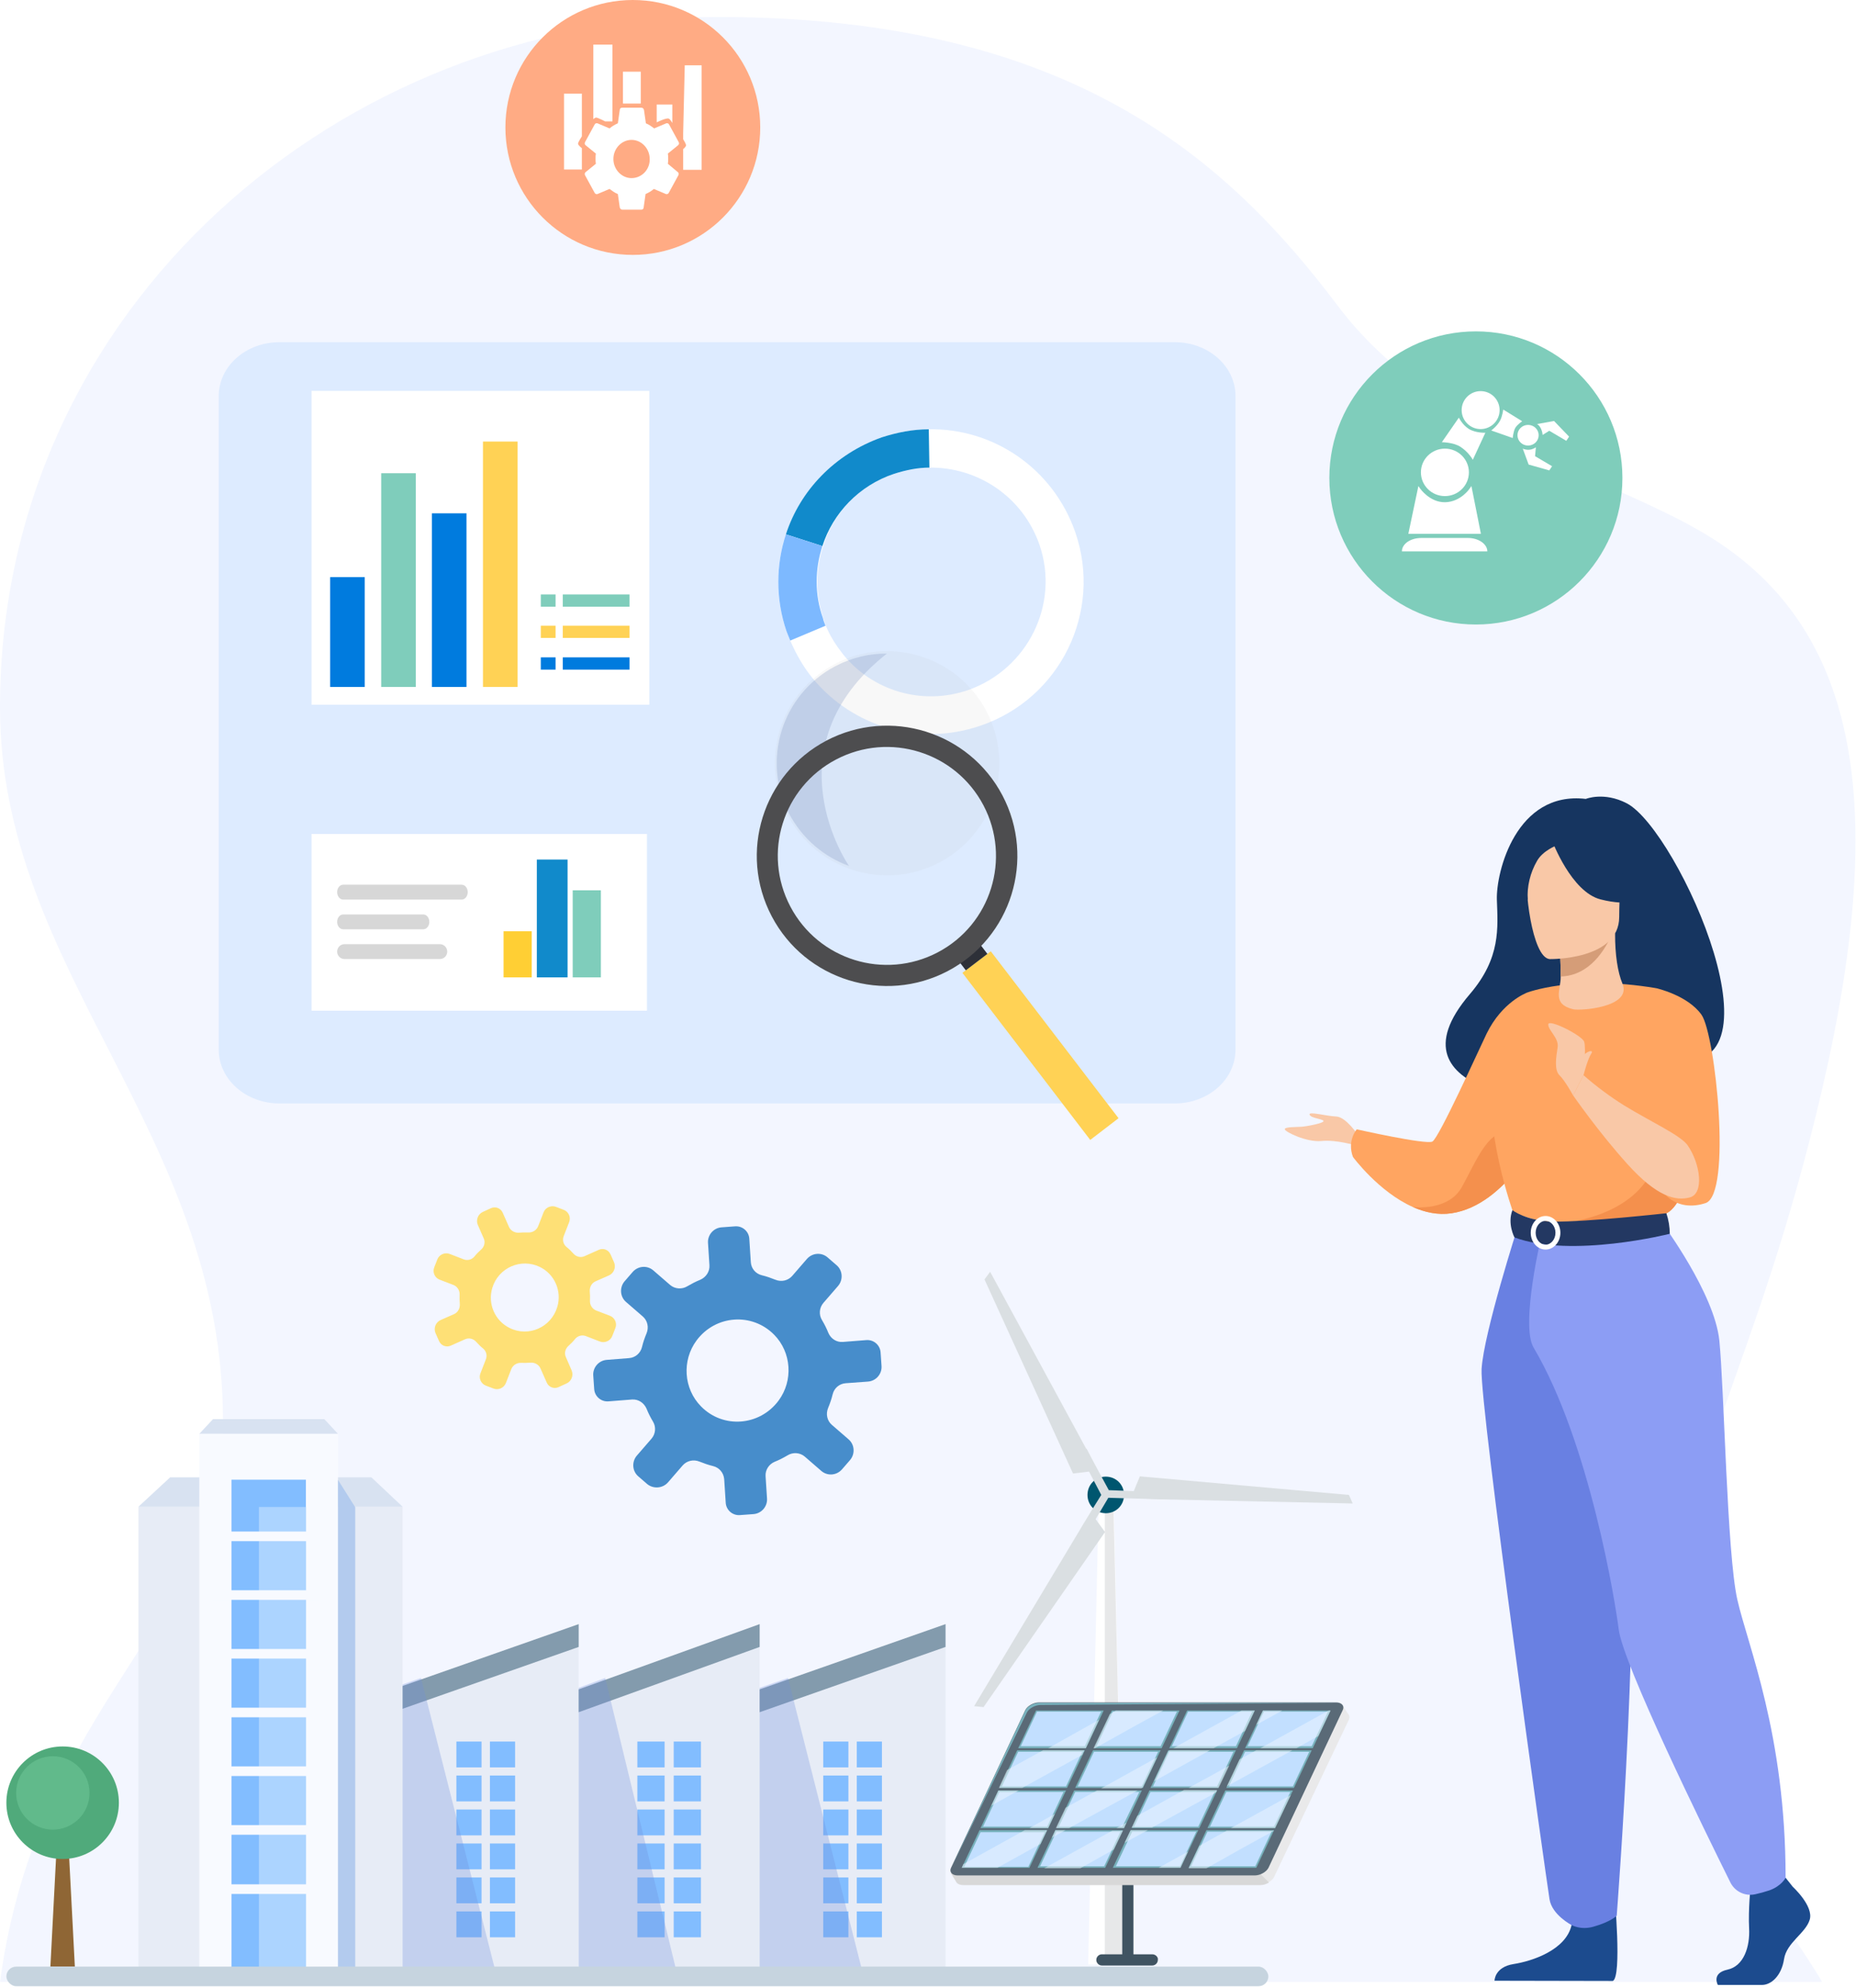 <svg width="437" height="468" viewBox="0 0 437 468" fill="none" xmlns="http://www.w3.org/2000/svg">
<path d="M52.5 334.5C52.5 381.683 9 400 0 466.5H429C422.166 454.167 394.5 421.5 394.5 384.5C394.5 347.5 413.5 323 429 256.5C444.973 187.972 437 147.304 402 126C379 112 337.985 102.5 315 72C289 37.5 252 4 169 4C80.715 4 0 72 0 166.5C0 228.96 52.5 266.5 52.5 334.5Z" fill="#F3F6FF"/>
<g clip-path="url(#clip0_5834_5681)">
<path d="M392.17 249.198C393.205 247.2 369.583 240.011 369.224 259.716C369.224 259.716 324.971 258.628 346.1 233.972C353.415 225.432 352.662 218.372 352.444 211.802C352.225 205.232 356.999 186.126 373.38 188.051C373.38 188.051 377.67 186.305 383.023 189.083C395.181 195.391 422.452 256.465 392.17 249.198Z" fill="#163560"/>
<path d="M319.826 267.285C319.826 267.285 316.947 262.901 314.624 262.808C312.302 262.716 308.004 261.518 308.348 262.38C308.692 263.242 311.359 263.326 311.616 263.841C311.874 264.356 307.66 265.131 306.456 265.217C305.253 265.304 302.416 265.217 302.502 265.819C302.589 266.421 307.615 268.914 311.163 268.57C314.711 268.226 319.096 269.602 319.096 269.602L319.826 267.285Z" fill="#F9C8A7"/>
<path d="M361.484 268.704C360.226 271.056 358.751 273.287 357.08 275.367C353.658 279.653 348.38 284.601 341.754 285.583C338.587 286.05 335.492 285.37 332.649 284.105C324.601 280.535 318.549 272.317 318.549 272.317C317.13 268.449 319.452 265.825 319.452 265.825C319.452 265.825 335.702 269.482 337.249 268.707C338.796 267.932 348.313 246.825 350.026 243.307C353.663 235.836 359.45 233.693 359.45 233.693L361.484 268.704Z" fill="#FFA561"/>
<path d="M357.079 275.367C353.657 279.653 348.38 284.601 341.754 285.583C338.586 286.05 335.491 285.37 332.648 284.105C332.962 284.147 340.998 285.141 344.202 279.407C347.47 273.562 351.004 264.274 355.859 267.375C357.952 268.707 357.846 272.025 357.079 275.367Z" fill="#F4904D"/>
<path d="M422.113 444.116C422.113 444.116 427.071 448.644 426.103 451.859C425.135 455.074 420.661 457.217 420.056 461.146C419.452 465.075 417.031 467.221 414.854 467.221H404.476C404.476 467.221 402.875 464.453 406.745 463.62C410.615 462.786 412.062 458.169 411.832 453.882C411.603 449.595 412.193 443.878 412.193 443.878L420.417 441.973L422.113 444.116Z" fill="#1C4B8E"/>
<path d="M380.141 446.038C380.141 446.038 381.926 465.209 379.749 466.281L351.888 466.225C351.888 466.225 351.888 463.01 356.365 462.307C360.842 461.605 368.702 458.974 370.031 453.137C371.36 447.3 380.141 446.038 380.141 446.038Z" fill="#1C4B8E"/>
<path d="M401.574 255.773C401.574 255.773 397.707 251.173 397.293 258.197C397.013 262.853 396.588 279.541 395.919 281.086C394.24 284.953 392.354 285.583 392.354 285.583L377.714 289.17L372.571 290.426L356.341 285.583C356.341 285.583 348.954 264.963 351.92 253.356C354.886 241.749 359.416 233.69 359.416 233.69C359.416 233.69 370.413 229.35 389.886 232.59L401.574 255.773Z" fill="#FFA561"/>
<path d="M397.301 270.551C397.021 275.207 396.596 279.542 395.927 281.086C394.248 284.953 392.362 285.583 392.362 285.583L377.713 289.17L371.361 287.301C371.361 287.301 392.569 284.089 390.218 265.841L397.301 270.551Z" fill="#F4904D"/>
<path d="M357.392 288.717C357.392 288.717 349.361 313.716 348.846 322.228C348.331 330.74 364.2 443.148 364.841 447.071C365.442 450.767 370.031 453.123 370.031 453.123C370.031 453.123 372.144 454.368 375.158 453.518C379.338 452.337 380.659 450.924 380.659 450.924C380.659 450.924 386.913 370.755 383.043 342.118C380.682 324.411 379.369 306.579 379.112 288.717H357.392Z" fill="#6980E2"/>
<path d="M391.425 287.967C391.425 287.967 403.676 304.406 404.82 315.521C405.965 326.635 406.611 365.668 409.054 376.502C411.497 387.337 420.426 408.184 420.426 441.981C420.426 441.981 419.497 443.92 416.629 444.95C415.533 445.319 414.417 445.627 413.288 445.873C412.136 446.136 410.93 446.002 409.863 445.495C408.797 444.987 407.933 444.134 407.411 443.075C401.364 430.903 382.11 391.652 381.125 383.504C380.425 377.736 374.345 339.572 361.084 317.186C357.9 311.81 363.043 290.429 363.043 290.429L391.425 287.967Z" fill="#8C9DF4"/>
<path d="M356.11 284.856C356.11 284.856 359.333 287.405 365.738 287.534C373.392 287.687 392.35 285.575 392.35 285.575C392.871 287.135 393.144 288.768 393.158 290.413C393.158 290.413 370.003 296.256 356.585 291.266C356.585 291.275 354.856 288.02 356.11 284.856Z" fill="#233862"/>
<path d="M367.396 290.175C367.396 287.998 365.829 286.224 363.904 286.224C361.979 286.224 360.415 287.998 360.415 290.175C360.415 292.352 361.979 294.126 363.904 294.126C365.829 294.126 367.396 292.355 367.396 290.175ZM366.238 290.175C366.238 291.717 365.191 292.973 363.904 292.973C362.617 292.973 361.571 291.719 361.571 290.175C361.571 288.63 362.617 287.377 363.904 287.377C365.191 287.377 366.241 288.636 366.241 290.175H366.238Z" fill="white"/>
<path d="M382.008 231.527C380.889 228.844 380.257 224.758 380.276 219.702L379.54 219.847L367.192 222.293C367.192 222.293 367.472 226.177 367.472 229.848V229.938C367.472 233.116 365.323 236.306 370.424 237.568C372.01 237.949 384.331 237.16 382.008 231.527Z" fill="#F9C8A7"/>
<path d="M367.192 222.293C367.192 222.293 367.472 226.177 367.472 229.848C374.381 229.652 378.032 223.348 379.529 219.855L367.192 222.293Z" fill="#D59D78"/>
<path d="M364.888 225.757C364.888 225.757 381.235 226.037 381.246 215.843C381.257 205.649 383.375 198.835 372.938 198.234C362.501 197.632 360.466 201.516 359.638 204.913C358.81 208.31 360.645 225.424 364.888 225.757Z" fill="#F9C8A7"/>
<path d="M365.49 197.985C365.49 197.985 369.967 209.933 376.837 211.696C383.706 213.459 386.684 211.621 386.684 211.621C386.684 211.621 381.415 207.423 380.323 200.128C380.323 200.131 368.867 192.299 365.49 197.985Z" fill="#163560"/>
<path d="M366.6 198.953C366.6 198.953 363.281 200.195 361.915 202.616C360.267 205.443 359.497 208.698 359.705 211.964C359.705 211.964 356.347 203.85 360.122 199.249C364.143 194.38 366.6 198.953 366.6 198.953Z" fill="#163560"/>
<path d="M389.909 232.59C389.909 232.59 397.355 234.227 400.629 238.864C403.903 243.5 407.84 281.142 401.575 283.19C395.31 285.239 388.219 282.233 387.945 267.369C387.67 252.505 389.909 232.59 389.909 232.59Z" fill="#FFA561"/>
<path d="M372.836 253.079C375.833 255.711 379.038 258.095 382.42 260.209C388.498 263.942 395.74 267.227 397.368 269.6C400.413 274.026 401.249 280.944 397.875 281.85C394.5 282.757 390.079 281.638 383.209 274.038C376.34 266.438 370.393 257.836 370.393 257.836L372.836 253.079Z" fill="#F9C8A7"/>
<path d="M372.835 253.079C372.835 253.079 373.506 246.666 372.991 245.191C372.476 243.716 364.672 239.782 364.546 241.1C364.42 242.418 367.087 244.326 366.751 246.492C366.374 248.921 365.912 251.87 367.199 253.113C368.486 254.355 370.392 257.836 370.392 257.836L372.835 253.079Z" fill="#F9C8A7"/>
<path d="M372.837 253.079C372.837 253.079 373.831 249.231 374.651 248.042C375.47 246.853 373.224 247.482 372.524 248.918C371.824 250.353 372.837 253.079 372.837 253.079Z" fill="#F9C8A7"/>
</g>
<path d="M264.594 462.399H256.209L258.75 351.087H262.18L264.721 462.272V462.399H264.594Z" fill="white"/>
<path opacity="0.26" d="M264.722 462.399H260.139V351.087H262.083L264.722 462.399Z" fill="#A4A7AA"/>
<path d="M264.662 351.879C264.662 354.301 262.779 356.184 260.358 356.184C257.936 356.184 256.053 354.301 256.053 351.879C256.053 349.458 257.936 347.574 260.358 347.574C262.779 347.574 264.662 349.458 264.662 351.879Z" fill="#00566F"/>
<path d="M268.388 347.51L266.947 350.981L261.071 350.757L259.186 347.286L257.08 343.367L255.86 341.015H255.75L233.133 299.36L231.802 301.151L252.645 346.838L256.415 346.39L259.297 351.877L257.413 354.9L255.084 358.707L253.754 360.947L229.363 401.595L231.581 401.819L260.184 360.611L257.967 357.588L260.96 352.549L264.619 352.661L269.054 352.773L271.603 352.885L318.5 353.892L317.613 351.877L268.388 347.51Z" fill="#DADFE2"/>
<path d="M136.251 464.061H92.486V398.008L136.251 382.291V464.061Z" fill="#E7ECF6"/>
<path d="M107.457 424.012H113.38V417.929H107.457V424.012ZM107.457 440.006H113.38V433.924H107.457V440.006ZM115.354 424.012H121.277V417.929H115.354V424.012ZM115.354 440.006H121.277V433.924H115.354V440.006ZM107.457 456H113.38V449.918H107.457V456ZM115.354 456H121.277V449.918H115.354V456ZM107.457 432.009H113.38V425.927H107.457V432.009ZM107.457 416.015H113.38V409.932H107.457V416.015ZM107.457 448.003H113.38V441.921H107.457V448.003ZM115.354 448.003H121.277V441.921H115.354V448.003ZM115.354 409.932V416.015H121.277V409.932H115.354ZM115.354 432.009H121.277V425.927H115.354V432.009Z" fill="#82BDFF"/>
<path d="M92.486 397.651V403.022L136.251 387.662V382.291L92.486 397.651Z" fill="#839BAD"/>
<path opacity="0.3" d="M97.998 463.951H92.486V397.29L99.123 394.96L116.672 464.062L97.998 463.951Z" fill="#6F8DDA"/>
<path d="M178.863 464.061H136.25V398.008L178.863 382.291V464.061Z" fill="#E7ECF6"/>
<path d="M150.07 424.012H156.487V417.929H150.07V424.012ZM150.07 440.006H156.487V433.924H150.07V440.006ZM158.626 424.012H165.042V417.929H158.626V424.012ZM158.626 440.006H165.042V433.924H158.626V440.006ZM150.07 456H156.487V449.918H150.07V456ZM158.626 456H165.042V449.918H158.626V456ZM150.07 432.009H156.487V425.927H150.07V432.009ZM150.07 416.015H156.487V409.932H150.07V416.015ZM150.07 448.003H156.487V441.921H150.07V448.003ZM158.626 448.003H165.042V441.921H158.626V448.003ZM158.626 409.932V416.015H165.042V409.932H158.626ZM158.626 432.009H165.042V425.927H158.626V432.009Z" fill="#82BDFF"/>
<path d="M136.25 397.651V403.022L178.863 387.662V382.291L136.25 397.651Z" fill="#839BAD"/>
<path opacity="0.3" d="M141.416 463.951H136.25V397.29L142.493 394.96L159.284 464.062L141.416 463.951Z" fill="#6F8DDA"/>
<path d="M222.628 464.061H178.863V398.008L222.628 382.291V464.061Z" fill="#E7ECF6"/>
<path d="M193.834 424.012H199.757V417.929H193.834V424.012ZM193.834 440.006H199.757V433.924H193.834V440.006ZM201.731 424.012H207.654V417.929H201.731V424.012ZM201.731 440.006H207.654V433.924H201.731V440.006ZM193.834 456H199.757V449.918H193.834V456ZM201.731 456H207.654V449.918H201.731V456ZM193.834 432.009H199.757V425.927H193.834V432.009ZM193.834 416.015H199.757V409.932H193.834V416.015ZM193.834 448.003H199.757V441.921H193.834V448.003ZM201.731 448.003H207.654V441.921H201.731V448.003ZM201.731 409.932V416.015H207.654V409.932H201.731ZM201.731 432.009H207.654V425.927H201.731V432.009Z" fill="#82BDFF"/>
<path d="M178.863 397.651V403.022L222.628 387.662V382.291L178.863 397.651Z" fill="#839BAD"/>
<path opacity="0.3" d="M184.401 463.951H178.863V397.29L185.531 394.96L203.049 464.062L184.401 463.951Z" fill="#6F8DDA"/>
<path d="M94.789 354.651H32.598V465.214H94.789V354.651Z" fill="#E7ECF6"/>
<path d="M87.445 347.741H40.061L32.598 354.651H94.789L87.445 347.741Z" fill="#D8E2F1"/>
<path d="M76.37 334.048H50.146L46.928 337.503H79.588L76.37 334.048Z" fill="#D8E2F1"/>
<path d="M79.588 337.501H46.928V464.031H79.588V337.501Z" fill="#F8FAFF"/>
<path d="M72.023 464.095L72.023 348.289H54.501L54.501 464.095H72.023Z" fill="#82BDFF"/>
<path d="M83.641 464.034H79.588V348.347L83.641 354.78V464.034Z" fill="#B3CBEE"/>
<path d="M72.051 464.096L72.051 354.723H60.965L60.965 464.096H72.051Z" fill="#ACD4FF"/>
<path d="M50.147 360.497V362.76H75.059V360.497H50.147ZM50.147 376.581H75.059V374.317H50.147V376.581ZM50.147 390.401H75.059V388.138H50.147V390.401ZM50.147 404.222H75.059V401.958H50.147V404.222ZM50.147 418.043H75.059V415.779H50.147V418.043ZM50.147 431.863H75.059V429.599H50.147V431.863ZM50.147 445.803H75.059V443.539H50.147V445.803Z" fill="#F8FAFF"/>
<path d="M271.303 460.01H266.871V426.591C266.871 425.873 266.272 425.274 265.553 425.274C264.835 425.274 264.236 425.873 264.236 426.591V460.01H259.445C258.726 460.01 258.127 460.609 258.127 461.327C258.127 462.046 258.726 462.645 259.445 462.645H271.303C272.021 462.645 272.62 462.046 272.62 461.327C272.74 460.728 272.141 460.01 271.303 460.01Z" fill="#405462"/>
<path d="M299.986 441.804C299.507 442.762 298.069 443.6 296.752 443.6H226.8C226.082 443.6 225.603 443.361 225.243 443.001C224.644 442.043 223.926 440.845 223.926 440.845L242.731 404.672C243.21 403.714 244.648 402.875 245.965 402.875L316.156 401.438C316.156 401.438 316.994 402.875 317.474 403.474C317.713 403.833 317.833 404.193 317.593 404.792L299.986 441.804Z" fill="#E9E9EA"/>
<path d="M258.542 402.755L245.965 402.995C244.648 402.995 243.21 403.833 242.731 404.792L223.926 440.965C223.926 440.965 224.644 442.163 225.243 443.121C225.483 443.48 226.082 443.72 226.8 443.72H296.752C297.47 443.72 298.189 443.48 298.788 443.121L258.542 402.755Z" fill="#D8D8D8"/>
<path d="M298.667 439.647C298.188 440.606 296.75 441.444 295.433 441.444H225.481C224.164 441.444 223.445 440.606 223.924 439.647L241.412 402.516C241.891 401.557 243.329 400.719 244.646 400.719H314.597C315.915 400.719 316.634 401.557 316.155 402.516L298.667 439.647Z" fill="#5A6A77"/>
<path d="M279.863 439.647L284.055 430.783H299.986L295.794 439.647H279.863ZM262.016 439.647L266.208 430.783H282.139L277.947 439.647H262.016ZM244.289 439.647L248.481 430.783H264.412L260.219 439.647H244.289ZM226.441 439.647L230.634 430.783H246.564L242.372 439.647H226.441ZM284.295 430.304L288.487 421.44H304.418L300.226 430.304H284.295ZM266.448 430.304L270.64 421.44H286.571L282.378 430.304H266.448ZM248.72 430.304L252.913 421.44H268.843L264.651 430.304H248.72ZM230.873 430.304L235.066 421.44H250.996L246.804 430.304H230.873ZM288.727 420.841L292.919 411.978H308.85L304.657 420.841H288.727ZM270.88 420.841L275.072 411.978H291.003L286.81 420.841H270.88ZM253.152 420.841L257.345 411.978H273.275L269.083 420.841H253.152ZM235.305 420.841L239.497 411.978H255.428L251.236 420.841H235.305ZM293.159 411.499L297.351 402.635H313.282L309.089 411.499H293.159ZM275.311 411.499L279.504 402.635H295.434L291.242 411.499H275.311ZM257.584 411.499L261.776 402.635H277.707L273.515 411.499H257.584ZM239.737 411.499L243.929 402.635H259.86L255.668 411.499H239.737Z" fill="#78B2BD"/>
<path d="M242.133 439.408H227.041L230.874 431.263H245.966L242.133 439.408ZM263.813 431.143H248.721L244.888 439.288H259.98L263.813 431.143ZM281.66 431.143H266.568L262.735 439.288H277.828L281.66 431.143ZM299.388 431.143H284.296L280.463 439.288H295.555L299.388 431.143ZM250.398 421.8H235.306L231.473 429.945H246.565L250.398 421.8ZM268.245 421.8H253.153L249.32 429.945H264.292L268.245 421.8ZM285.973 421.8H270.88L267.047 429.945H282.14L285.973 421.8ZM303.82 421.8H288.727L284.895 429.945H299.987L303.82 421.8ZM254.83 412.338H239.738L235.905 420.483H250.997L254.83 412.338ZM272.677 412.338H257.585L253.752 420.483H268.844L272.677 412.338ZM290.404 412.338H275.312L271.479 420.483H286.571L290.404 412.338ZM308.252 412.338H293.159L289.326 420.483H304.419L308.252 412.338ZM259.262 402.875H244.169L240.337 411.02H255.429L259.262 402.875ZM277.109 402.875H262.017L258.184 411.02H273.276L277.109 402.875ZM294.836 402.875H279.744L275.911 411.02H291.003L294.836 402.875ZM312.683 402.875H297.591L293.758 411.02H308.85L312.683 402.875Z" fill="#C2DFFF"/>
<g opacity="0.5">
<path d="M258.782 404.791L255.668 411.499H246.804L258.782 404.791ZM267.885 421.44H258.303L250.876 425.513L248.601 430.304H251.715L267.885 421.44ZM262.854 430.304H264.651L265.25 428.987L262.854 430.304ZM254.829 413.056L255.308 411.978H245.606C242.731 413.535 239.977 415.092 237.102 416.649L235.185 420.841H240.695L254.829 413.056ZM250.876 430.783H248.481L247.642 432.58L250.876 430.783ZM262.256 435.335L264.412 430.903H261.896L245.846 439.767H254.35L262.256 435.335ZM242.372 430.304H246.804L248.361 426.95L242.372 430.304ZM239.857 421.44H235.066L233.389 425.034L239.857 421.44ZM245.007 434.017L246.564 430.783H241.294L226.801 438.808L226.441 439.647H234.826L245.007 434.017ZM272.796 439.647H277.947L279.743 435.814L272.796 439.647ZM270.281 430.783H266.208L264.771 433.778L270.281 430.783ZM289.805 430.304H300.226L303.939 422.518L289.805 430.304ZM304.298 411.978H295.794L291.841 414.134L288.847 420.482L304.298 411.978ZM269.083 420.722L272.437 413.655L259.261 420.961H268.724L269.083 420.722ZM299.986 430.903H288.847L282.378 434.496L279.863 439.767H284.055C289.326 436.772 294.716 433.778 299.986 430.903ZM301.903 402.635H297.351L295.794 405.989L301.903 402.635ZM310.407 408.624L313.282 402.635H312.802C307.412 405.629 302.142 408.504 296.752 411.499H305.256L310.407 408.624ZM293.159 407.426L295.434 402.635H292.32L276.27 411.499H285.732L293.159 407.426ZM273.874 402.635H262.735L261.297 403.473L257.464 411.499H257.824C263.214 408.504 268.484 405.51 273.874 402.635ZM286.331 421.92L286.571 421.321H278.785L267.765 427.429L266.448 430.184H271.239L286.331 421.92ZM284.894 411.978H275.431L275.072 412.217L271.718 419.284L284.894 411.978ZM279.863 420.841H286.93L289.445 415.571C286.211 417.368 282.977 419.165 279.863 420.841Z" fill="#EDF6FF"/>
</g>
<path d="M241.773 403.114C242.252 402.156 243.689 401.318 245.007 401.318C245.007 401.318 315.437 400.839 314.599 400.839H244.648C243.33 400.839 241.893 401.677 241.414 402.635L223.926 439.767L241.773 403.114Z" fill="#78B2BD"/>
<path d="M13.305 435.27H16.184L17.624 462.91H11.865L13.305 435.27Z" fill="#8F6635"/>
<circle cx="14.745" cy="424.329" r="13.245" fill="#50AA7B"/>
<circle cx="12.44" cy="422.025" r="8.638" fill="#61BA8B"/>
<rect x="1.5" y="462.91" width="297.137" height="4.607" rx="2.303" fill="#C6D4DF"/>
<path d="M51.5 93.216C51.5 86.219 57.895 80.547 65.782 80.547H276.62C284.508 80.547 290.903 86.219 290.903 93.216V247.065C290.903 254.062 284.508 259.734 276.62 259.734H65.782C57.895 259.734 51.5 254.062 51.5 247.065V93.216Z" fill="#DDEBFF"/>
<path d="M152.887 92H73.352V165.87H152.887V92Z" fill="white"/>
<path d="M85.879 135.846H77.727V161.695H85.879V135.846Z" fill="#007BDE"/>
<path d="M97.908 111.388H89.756V161.695H97.908V111.388Z" fill="#7FCDBB"/>
<path d="M109.84 120.833H101.688V161.695H109.84V120.833Z" fill="#007BDE"/>
<path d="M121.869 103.931H113.717V161.694H121.869V103.931Z" fill="#FFD255"/>
<path d="M130.816 139.921H127.336V142.804H130.816V139.921Z" fill="#7FCDBB"/>
<path d="M148.216 139.921H132.508V142.804H148.216V139.921Z" fill="#7FCDBB"/>
<path d="M130.816 147.277H127.336V150.16H130.816V147.277Z" fill="#FFD255"/>
<path d="M148.216 147.277H132.508V150.16H148.216V147.277Z" fill="#FFD255"/>
<path d="M130.816 154.735H127.336V157.618H130.816V154.735Z" fill="#007BDE"/>
<path d="M148.216 154.735H132.508V157.618H148.216V154.735Z" fill="#007BDE"/>
<path d="M253.197 125.333C247.955 110.21 233.828 100.759 218.683 101.05C215.042 101.05 211.255 101.777 207.615 102.94C196.547 106.866 188.391 115.445 185.042 125.769C182.712 132.894 182.566 140.891 185.187 148.597C185.479 149.324 185.77 150.051 186.061 150.778C187.518 154.123 189.265 157.176 191.45 159.793C200.77 170.99 216.207 175.788 230.77 170.844C249.702 164.446 259.605 143.944 253.197 125.333ZM228.003 162.411C217.081 166.191 205.43 162.556 198.586 154.123C196.984 152.087 195.527 149.906 194.508 147.434C194.217 146.852 194.071 146.271 193.925 145.689C191.886 139.873 192.032 133.911 193.78 128.677C196.11 120.825 202.226 114.282 210.527 111.519C213.294 110.647 216.061 110.065 218.828 110.065C230.188 109.92 240.819 116.899 244.751 128.241C249.557 142.199 241.984 157.467 228.003 162.411Z" fill="white"/>
<path d="M193.635 128.533L185.043 125.77C188.392 115.446 196.548 106.867 207.616 102.941C211.257 101.778 214.897 101.051 218.684 101.051L218.83 110.066C216.062 110.066 213.296 110.648 210.529 111.52C202.227 114.283 196.111 120.826 193.635 128.533Z" fill="#118ACB"/>
<path d="M194.362 147.288L186.061 150.778C185.77 150.051 185.479 149.324 185.187 148.597C182.566 140.891 182.712 132.893 185.042 125.769L193.634 128.531C191.886 133.911 191.741 139.873 193.78 145.544C193.925 146.271 194.217 146.852 194.362 147.288Z" fill="#7DB9FF"/>
<g filter="url(#filter0_d_5834_5681)">
<path d="M263.362 241.412L233.281 202.12L226.598 207.191L256.7 246.524L263.362 241.412Z" fill="#FFD255"/>
</g>
<g filter="url(#filter1_d_5834_5681)">
<path d="M232.483 202.736L230.881 200.642L225.807 204.512L227.409 206.606L232.483 202.736Z" fill="#2D3038"/>
</g>
<path opacity="0.1" d="M232.253 167.389C225.462 154.487 209.487 149.518 196.571 156.291C183.655 163.064 178.69 179.014 185.48 191.917C192.271 204.82 208.246 209.789 221.162 203.016C234.077 196.243 239.043 180.292 232.253 167.389Z" fill="#B8B8B8"/>
<path opacity="0.3" d="M199.899 203.831C199.899 203.831 180.624 176.142 208.814 153.842C204.715 153.799 200.574 154.769 196.684 156.81C184.069 163.425 179.214 179.023 185.845 191.624C188.987 197.494 194.082 201.714 199.899 203.831Z" fill="#869AC2"/>
<g filter="url(#filter2_d_5834_5681)">
<path d="M181.71 193.894C189.591 208.869 208.15 214.642 223.141 206.781C238.131 198.92 243.9 180.389 236.019 165.414C228.138 150.439 209.578 144.666 194.588 152.527C179.62 160.429 173.829 178.919 181.71 193.894ZM231.554 167.755C238.143 180.275 233.348 195.79 220.774 202.383C208.241 208.956 192.703 204.157 186.093 191.596C179.482 179.035 184.299 163.561 196.873 156.968C209.446 150.374 224.965 155.235 231.554 167.755Z" fill="#4D4D4F"/>
</g>
<path d="M152.327 196.298H73.352V237.896H152.327V196.298Z" fill="white"/>
<path d="M141.475 209.56H134.844V230.058H141.475V209.56Z" fill="#7FCDBB"/>
<path d="M133.637 202.325H126.402V230.057H133.637V202.325Z" fill="#118ACB"/>
<path d="M125.198 219.205H118.566V230.057H125.198V219.205Z" fill="#FFCF34"/>
<path d="M108.704 208.246H80.804C80.018 208.246 79.381 209.03 79.381 209.996C79.381 210.962 80.018 211.745 80.804 211.745H108.704C109.49 211.745 110.127 210.962 110.127 209.996C110.127 209.03 109.49 208.246 108.704 208.246Z" fill="#D7D7D7"/>
<path d="M99.656 215.244H80.809C80.02 215.244 79.381 216.027 79.381 216.993C79.381 217.959 80.02 218.742 80.809 218.742H99.656C100.445 218.742 101.084 217.959 101.084 216.993C101.084 216.027 100.445 215.244 99.656 215.244Z" fill="#D7D7D7"/>
<path d="M103.576 222.241H81.109C80.155 222.241 79.381 223.024 79.381 223.99C79.381 224.957 80.155 225.74 81.109 225.74H103.576C104.53 225.74 105.304 224.957 105.304 223.99C105.304 223.024 104.53 222.241 103.576 222.241Z" fill="#D7D7D7"/>
<path d="M347.5 147C366.554 147 382 131.554 382 112.5C382 93.446 366.554 78 347.5 78C328.446 78 313 93.446 313 112.5C313 131.554 328.446 147 347.5 147Z" fill="#7FCDBB"/>
<path d="M358.408 99.16L353.939 96.4C353.939 96.4 353.742 97.977 353.216 98.963C352.493 100.343 351.113 101.329 351.113 101.329L356.173 103.103C356.173 103.103 356.305 101.592 356.765 100.737C357.29 99.883 358.408 99.16 358.408 99.16Z" fill="white"/>
<path d="M339.482 104.089L343.491 98.306C343.491 98.306 344.28 99.949 345.791 100.934C347.5 101.986 349.734 101.854 349.734 101.854L346.777 108.229C346.777 108.229 345.857 106.454 343.82 105.14C342.111 104.089 339.482 104.089 339.482 104.089Z" fill="white"/>
<path d="M331.992 125.315L334.095 115.26C334.095 115.26 336.461 118.678 340.272 118.612C344.084 118.481 346.186 115.26 346.186 115.26L348.289 125.315H331.992Z" fill="white"/>
<path d="M348.683 125.643H331.598L333.963 114.406L334.423 115.063C334.423 115.063 336.658 118.217 340.141 118.217C340.206 118.217 340.272 118.217 340.338 118.217C343.952 118.086 345.989 115.063 345.989 115.063L346.449 114.406L348.683 125.643ZM332.386 124.986H347.895L346.055 115.983C345.201 116.969 343.229 118.808 340.338 118.874C337.315 118.94 335.212 116.969 334.358 115.983L332.386 124.986Z" fill="white"/>
<path d="M348.617 101C351.085 101 353.086 98.999 353.086 96.531C353.086 94.064 351.085 92.063 348.617 92.063C346.149 92.063 344.148 94.064 344.148 96.531C344.148 98.999 346.149 101 348.617 101Z" fill="white"/>
<path d="M359.788 104.878C361.167 104.878 362.285 103.789 362.285 102.446C362.285 101.103 361.167 100.015 359.788 100.015C358.409 100.015 357.291 101.103 357.291 102.446C357.291 103.789 358.409 104.878 359.788 104.878Z" fill="white"/>
<path d="M340.206 116.771C343.327 116.771 345.858 114.27 345.858 111.185C345.858 108.101 343.327 105.6 340.206 105.6C337.085 105.6 334.555 108.101 334.555 111.185C334.555 114.27 337.085 116.771 340.206 116.771Z" fill="white"/>
<path d="M365.899 99.094L361.891 99.817C361.891 99.817 362.416 100.014 362.876 101C363.205 101.789 363.205 102.38 363.205 102.38L364.782 101.394L368.791 103.76L369.448 102.774L365.899 99.094Z" fill="white"/>
<path d="M359.921 109.346L358.541 105.6C358.541 105.6 359.198 105.929 360.052 105.863C360.972 105.797 361.63 105.272 361.63 105.272L361.432 107.375L365.441 109.74L364.784 110.726L359.921 109.346Z" fill="white"/>
<path d="M330.086 129.783C330.086 128.009 332.123 126.629 334.62 126.629H345.66C348.157 126.629 350.195 128.075 350.195 129.783H330.086Z" fill="white"/>
<path d="M149 60C165.569 60 179 46.568 179 30C179 13.431 165.569 -0 149 -0C132.431 -0 119 13.431 119 30C119 46.568 132.431 60 149 60Z" fill="#FFAB84"/>
<path d="M132.801 21.974V39.9H137.001V34.874C137.001 34.874 136.101 34.2 136.101 33.825C136.101 33.45 137.001 32.099 137.001 32.099V22.049H132.801V21.974Z" fill="white"/>
<path d="M139.701 10.5V26.625V28.05C139.701 28.05 140.076 27.675 140.376 27.675C140.751 27.675 142.476 28.575 142.476 28.575H144.201V10.5H139.701Z" fill="white"/>
<path d="M146.676 24.375V16.875H150.876V24.375H146.676Z" fill="white"/>
<path d="M154.625 28.8V24.6H158.3V28.95C158.3 28.95 157.775 27.975 157.4 27.9C156.725 27.75 154.625 28.8 154.625 28.8Z" fill="white"/>
<path d="M165.202 15.375H161.227L160.852 31.35V32.775C160.852 32.775 161.527 33.825 161.527 34.2C161.527 34.575 160.852 35.1 160.852 35.1V39.975H165.202V15.375Z" fill="white"/>
<path d="M157.25 38.55C157.325 38.175 157.325 37.8 157.325 37.35C157.325 36.9 157.325 36.525 157.25 36.15L159.65 34.2C159.875 34.05 159.95 33.675 159.8 33.45L157.55 29.325C157.4 29.025 157.1 28.95 156.875 29.025L154.025 30.225C153.425 29.775 152.825 29.325 152.075 29.025L151.625 25.875C151.55 25.575 151.325 25.35 151.025 25.35H146.45C146.15 25.35 145.925 25.575 145.925 25.875L145.475 29.025C144.8 29.325 144.125 29.7 143.525 30.225L140.675 29.025C140.45 28.95 140.15 29.025 140 29.325L137.75 33.45C137.6 33.75 137.675 34.05 137.9 34.2L140.3 36.15C140.225 36.525 140.225 36.9 140.225 37.35C140.225 37.8 140.225 38.175 140.3 38.55L137.9 40.5C137.675 40.65 137.6 41.025 137.75 41.25L140 45.375C140.15 45.675 140.45 45.75 140.675 45.675L143.525 44.475C144.125 44.925 144.725 45.375 145.475 45.675L145.925 48.825C146 49.125 146.225 49.35 146.525 49.35H151.025C151.325 49.35 151.55 49.125 151.55 48.825L152 45.675C152.675 45.375 153.35 45 153.95 44.475L156.8 45.675C157.025 45.75 157.325 45.675 157.475 45.375L159.725 41.25C159.875 40.95 159.8 40.65 159.575 40.5L157.25 38.55ZM148.7 41.925C146.375 41.925 144.425 39.9 144.425 37.425C144.425 34.95 146.375 32.925 148.7 32.925C151.025 32.925 152.975 34.95 152.975 37.425C153.05 39.9 151.1 41.925 148.7 41.925Z" fill="white"/>
<path d="M119.125 325.508L120.391 322.255C120.757 321.338 121.693 320.752 122.672 320.795C123.392 320.828 124.166 320.8 124.909 320.746C125.88 320.674 126.834 321.179 127.241 322.068L128.743 325.463C129.219 326.519 130.429 326.977 131.46 326.528L133.408 325.638C134.549 325.123 135.086 323.762 134.602 322.591L133.23 319.417C132.823 318.528 133.094 317.474 133.823 316.817C134.363 316.318 134.929 315.788 135.376 315.21C136.01 314.416 137.053 314.139 137.969 314.502L141.216 315.758C142.369 316.219 143.735 315.631 144.169 314.45L144.875 312.646C145.366 311.461 144.756 310.127 143.577 309.696L140.36 308.467C139.445 308.103 138.862 307.169 138.908 306.189C138.944 305.468 138.918 304.695 138.866 303.952C138.798 302.98 139.306 302.023 140.196 301.613L143.4 300.201C144.541 299.686 145.077 298.325 144.593 297.154L143.741 295.235C143.265 294.178 142.055 293.721 141.024 294.17L137.626 295.683C136.736 296.093 135.683 295.826 135.029 295.098C134.532 294.56 134.004 293.996 133.427 293.55C132.636 292.918 132.362 291.875 132.729 290.958L133.994 287.705C134.485 286.52 133.875 285.186 132.696 284.756L130.925 284.081C129.773 283.62 128.407 284.208 127.973 285.389L126.707 288.642C126.341 289.559 125.406 290.145 124.426 290.102C123.706 290.069 122.932 290.097 122.189 290.151C121.218 290.222 120.264 289.718 119.857 288.828L118.355 285.434C117.879 284.377 116.669 283.92 115.638 284.369L113.69 285.259C112.549 285.774 112.012 287.134 112.497 288.305L113.898 291.506C114.305 292.395 114.035 293.449 113.305 294.106C112.766 294.605 112.2 295.135 111.752 295.714C111.119 296.507 110.075 296.785 109.16 296.421L105.913 295.165C104.76 294.704 103.394 295.293 102.96 296.474L102.254 298.278C101.762 299.463 102.373 300.797 103.552 301.227L106.768 302.456C107.684 302.82 108.266 303.754 108.22 304.734C108.185 305.455 108.21 306.229 108.262 306.972C108.33 307.943 107.823 308.9 106.933 309.31L103.729 310.723C102.588 311.237 102.051 312.598 102.535 313.769L103.388 315.688C103.864 316.745 105.074 317.202 106.105 316.753L109.502 315.24C110.393 314.83 111.445 315.098 112.1 315.825C112.597 316.363 113.125 316.928 113.701 317.374C114.492 318.005 114.767 319.048 114.4 319.965L113.135 323.218C112.643 324.403 113.254 325.737 114.433 326.168L116.203 326.842C117.325 327.277 118.665 326.719 119.125 325.508ZM120.03 312.601C116.522 310.905 114.774 306.868 115.92 303.135C117.34 298.406 122.633 296.065 127.091 298.208C130.599 299.904 132.346 303.941 131.201 307.674C129.754 312.433 124.461 314.775 120.03 312.601Z" fill="#FEE076"/>
<path d="M157.296 348.906L160.724 344.949C161.707 343.814 163.291 343.468 164.68 344.027C165.714 344.439 166.775 344.821 167.884 345.084C169.345 345.437 170.378 346.654 170.513 348.166L170.875 353.741C170.995 355.456 172.493 356.754 174.208 356.628L177.408 356.393C179.294 356.255 180.728 354.599 180.596 352.712L180.258 347.48C180.154 345.994 181.064 344.635 182.403 344.077C183.465 343.654 184.435 343.152 185.427 342.562C186.694 341.78 188.367 341.887 189.498 342.867L193.381 346.231C194.818 347.475 196.99 347.316 198.265 345.844L200.125 343.696C201.374 342.255 201.248 340.052 199.811 338.807L195.867 335.391C194.735 334.411 194.395 332.827 194.984 331.405C195.426 330.339 195.785 329.307 196.052 328.196C196.409 326.733 197.628 325.696 199.114 325.587L204.371 325.201C206.257 325.063 207.692 323.407 207.559 321.521L207.335 318.32C207.215 316.605 205.717 315.307 204.002 315.433L198.433 315.87C196.947 315.979 195.622 315.1 195.038 313.735C194.619 312.674 194.12 311.705 193.534 310.714C192.756 309.45 192.899 307.802 193.882 306.667L197.309 302.71C198.558 301.268 198.432 299.066 196.995 297.821L194.855 295.967C193.418 294.722 191.246 294.882 189.971 296.354L186.544 300.311C185.56 301.446 183.976 301.792 182.587 301.233C181.553 300.821 180.493 300.439 179.383 300.176C177.922 299.823 176.889 298.606 176.785 297.12L176.423 291.545C176.303 289.83 174.804 288.533 173.09 288.658L169.89 288.893C168.004 289.031 166.57 290.688 166.702 292.574L167.04 297.806C167.144 299.292 166.234 300.652 164.868 301.24C163.806 301.663 162.81 302.195 161.844 302.755C160.578 303.537 158.904 303.43 157.773 302.45L153.829 299.034C152.392 297.789 150.22 297.948 148.945 299.42L147.085 301.568C145.836 303.009 145.962 305.212 147.399 306.457L151.344 309.873C152.475 310.853 152.816 312.437 152.226 313.859C151.784 314.925 151.425 315.957 151.159 317.068C150.802 318.531 149.582 319.568 148.096 319.677L142.87 320.089C140.984 320.227 139.549 321.884 139.681 323.77L139.906 326.971C140.026 328.686 141.524 329.983 143.238 329.858L148.808 329.42C150.294 329.311 151.619 330.191 152.234 331.582C152.653 332.643 153.151 333.612 153.738 334.603C154.516 335.867 154.373 337.515 153.39 338.65L149.962 342.607C148.714 344.049 148.839 346.251 150.276 347.496L152.417 349.35C153.876 350.507 156.048 350.348 157.296 348.906ZM165.062 331.043C160.951 326.892 160.513 320.231 164.003 315.523C168.437 309.539 177.035 308.879 182.258 314.155C186.369 318.306 186.807 324.967 183.318 329.676C178.857 335.691 170.228 336.323 165.062 331.043Z" fill="#478DCB"/>
<defs>
<filter id="filter0_d_5834_5681" x="204.802" y="202.12" width="80.356" height="87.996" filterUnits="userSpaceOnUse" color-interpolation-filters="sRGB">
<feFlood flood-opacity="0" result="BackgroundImageFix"/>
<feColorMatrix in="SourceAlpha" type="matrix" values="0 0 0 0 0 0 0 0 0 0 0 0 0 0 0 0 0 0 127 0" result="hardAlpha"/>
<feOffset dy="21.796"/>
<feGaussianBlur stdDeviation="10.898"/>
<feColorMatrix type="matrix" values="0 0 0 0 0.302 0 0 0 0 0.302 0 0 0 0 0.31 0 0 0 0.1 0"/>
<feBlend mode="normal" in2="BackgroundImageFix" result="effect1_dropShadow_5834_5681"/>
<feBlend mode="normal" in="SourceGraphic" in2="effect1_dropShadow_5834_5681" result="shape"/>
</filter>
<filter id="filter1_d_5834_5681" x="204.011" y="200.642" width="50.268" height="49.556" filterUnits="userSpaceOnUse" color-interpolation-filters="sRGB">
<feFlood flood-opacity="0" result="BackgroundImageFix"/>
<feColorMatrix in="SourceAlpha" type="matrix" values="0 0 0 0 0 0 0 0 0 0 0 0 0 0 0 0 0 0 127 0" result="hardAlpha"/>
<feOffset dy="21.796"/>
<feGaussianBlur stdDeviation="10.898"/>
<feColorMatrix type="matrix" values="0 0 0 0 0.302 0 0 0 0 0.302 0 0 0 0 0.31 0 0 0 0.1 0"/>
<feBlend mode="normal" in2="BackgroundImageFix" result="effect1_dropShadow_5834_5681"/>
<feBlend mode="normal" in="SourceGraphic" in2="effect1_dropShadow_5834_5681" result="shape"/>
</filter>
<filter id="filter2_d_5834_5681" x="156.392" y="149.014" width="104.951" height="104.873" filterUnits="userSpaceOnUse" color-interpolation-filters="sRGB">
<feFlood flood-opacity="0" result="BackgroundImageFix"/>
<feColorMatrix in="SourceAlpha" type="matrix" values="0 0 0 0 0 0 0 0 0 0 0 0 0 0 0 0 0 0 127 0" result="hardAlpha"/>
<feOffset dy="21.796"/>
<feGaussianBlur stdDeviation="10.898"/>
<feColorMatrix type="matrix" values="0 0 0 0 0.302 0 0 0 0 0.302 0 0 0 0 0.31 0 0 0 0.1 0"/>
<feBlend mode="normal" in2="BackgroundImageFix" result="effect1_dropShadow_5834_5681"/>
<feBlend mode="normal" in="SourceGraphic" in2="effect1_dropShadow_5834_5681" result="shape"/>
</filter>
<clipPath id="clip0_5834_5681">
<rect width="123.729" height="279.718" fill="white" transform="matrix(-1 0 0 1 426.229 187.5)"/>
</clipPath>
</defs>
</svg>

